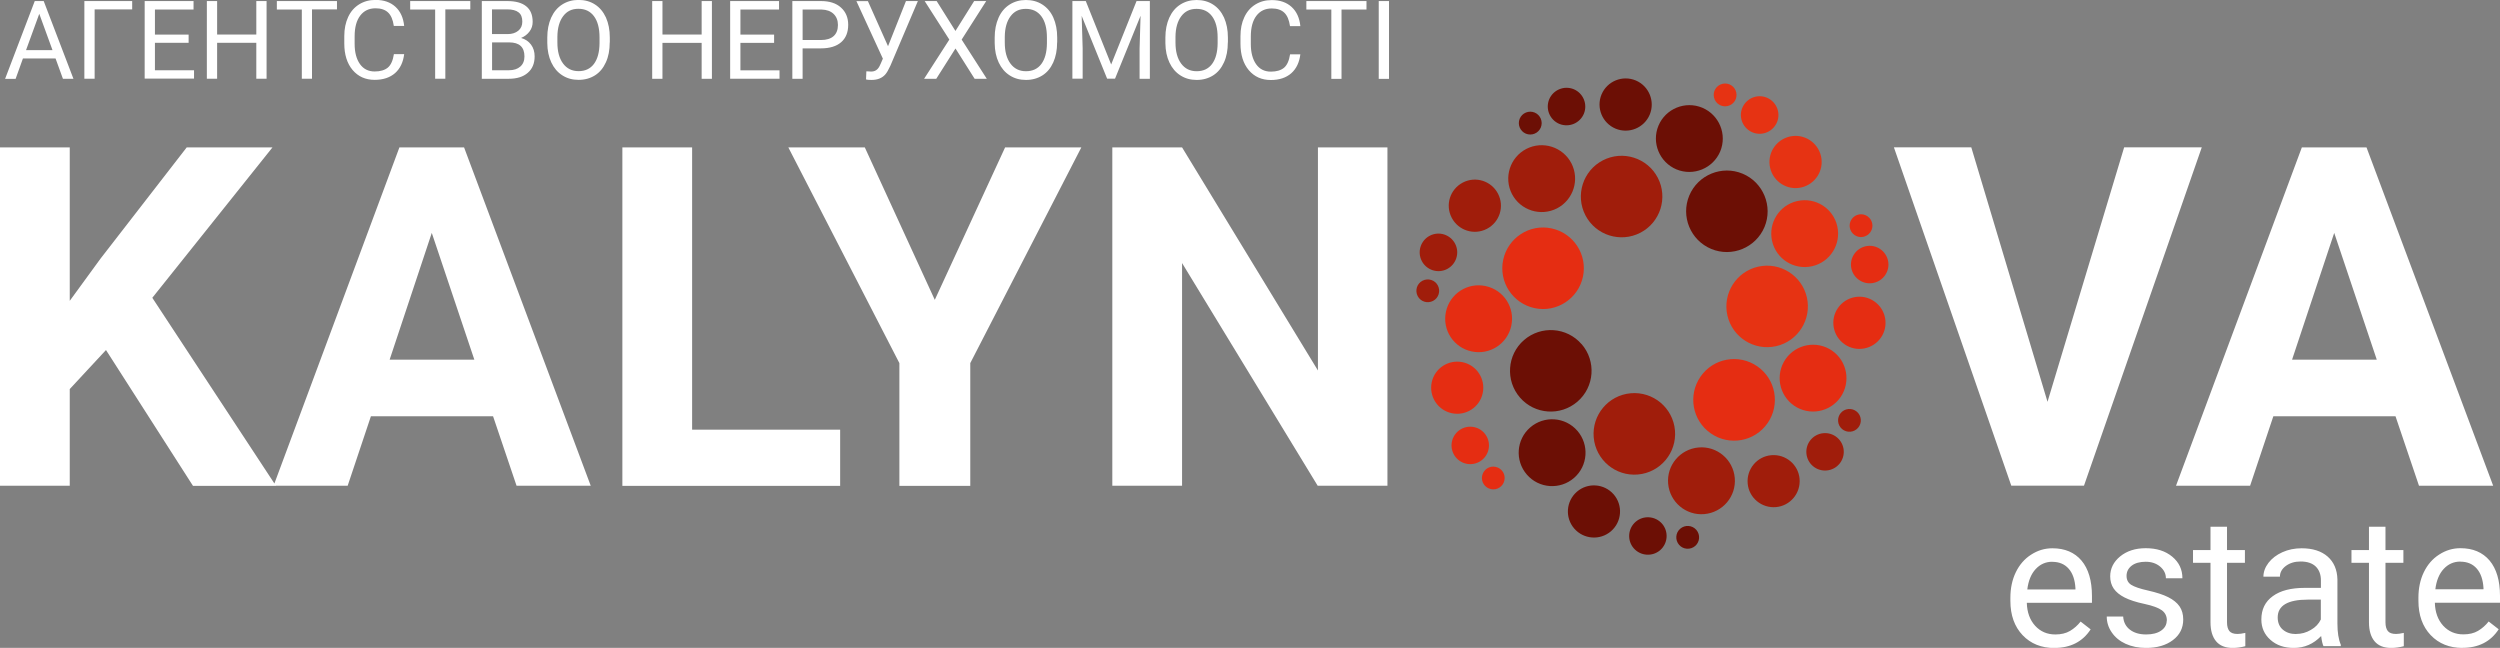 <?xml version="1.0" encoding="UTF-8"?>
<svg id="_Шар_2" data-name="Шар 2" xmlns="http://www.w3.org/2000/svg" viewBox="0 0 304.32 78.86">
  <rect x="0" y="0" width="304.32" height="78.86" fill="#808080" stroke="none"/>
  <defs>
    <style>
      .cls-1 {
        fill: #fff;
      }

      .cls-2 {
        fill: #e63313;
      }

      .cls-2, .cls-3, .cls-4, .cls-5 {
        fill-rule: evenodd;
      }

      .cls-3 {
        fill: #6c0f05;
      }

      .cls-4 {
        fill: #a01d0b;
      }

      .cls-5 {
        fill: #e52d12;
      }
    </style>
  </defs>
  <g id="_Шар_1-2" data-name="Шар 1">
    <path class="cls-1" d="m169.08,9.6h-1.25V.13h1.25v9.46Zm-2.74-8.44h-3.04v8.44h-1.24V1.16h-3.04V.13h7.32v1.03Zm-8.05,5.44c-.12,1-.49,1.77-1.11,2.32-.62.54-1.45.82-2.48.82-1.12,0-2.01-.4-2.69-1.2-.67-.8-1.01-1.88-1.01-3.22v-.91c0-.88.15-1.65.47-2.32.31-.67.76-1.18,1.34-1.54.58-.36,1.24-.54,2-.54,1.01,0,1.81.28,2.42.84.61.56.96,1.34,1.06,2.33h-1.26c-.11-.76-.34-1.3-.7-1.64-.36-.34-.87-.51-1.52-.51-.8,0-1.42.3-1.87.89-.45.59-.68,1.43-.68,2.52v.92c0,1.03.22,1.85.64,2.45.43.61,1.03.91,1.8.91.69,0,1.22-.16,1.6-.47.37-.31.62-.86.74-1.64h1.26Zm-10.07-2.04c0-1.12-.23-1.98-.68-2.58-.45-.6-1.08-.9-1.89-.9s-1.41.3-1.86.9c-.45.6-.69,1.43-.7,2.5v.7c0,1.09.23,1.94.69,2.56.46.62,1.09.93,1.89.93s1.43-.29,1.87-.88c.44-.59.67-1.43.68-2.52v-.7Zm1.24.61c0,.93-.15,1.74-.47,2.43-.31.69-.75,1.22-1.32,1.58-.57.36-1.24.55-2,.55s-1.4-.18-1.98-.55c-.58-.37-1.02-.89-1.34-1.57-.32-.68-.48-1.46-.49-2.36v-.68c0-.91.16-1.71.47-2.41.32-.7.76-1.23,1.34-1.6.58-.37,1.24-.56,1.99-.56s1.43.18,2,.55c.58.37,1.02.9,1.34,1.59.31.7.47,1.51.47,2.43v.6ZM132.17.13l3.09,7.72,3.09-7.72h1.62v9.46h-1.25v-3.69l.12-3.98-3.11,7.66h-.96l-3.1-7.65.12,3.96v3.69h-1.25V.13h1.61Zm-4.73,4.43c0-1.12-.23-1.98-.68-2.58-.45-.6-1.08-.9-1.89-.9s-1.41.3-1.86.9c-.45.6-.69,1.43-.7,2.5v.7c0,1.09.23,1.94.69,2.56.46.62,1.09.93,1.89.93s1.43-.29,1.87-.88c.44-.59.67-1.43.68-2.52v-.7Zm1.24.61c0,.93-.16,1.74-.47,2.43-.31.69-.75,1.22-1.32,1.58-.57.36-1.24.55-2,.55s-1.4-.18-1.98-.55c-.58-.37-1.02-.89-1.34-1.57-.32-.68-.48-1.46-.49-2.36v-.68c0-.91.16-1.71.47-2.41.31-.7.76-1.23,1.34-1.6.58-.37,1.24-.56,1.99-.56s1.43.18,2,.55c.58.37,1.03.9,1.34,1.59.31.7.47,1.51.47,2.43v.6Zm-12.37-1.41l2.27-3.63h1.47l-2.99,4.69,3.06,4.77h-1.48l-2.33-3.69-2.34,3.69h-1.48l3.07-4.77-3-4.69h1.46l2.28,3.63Zm-8.21,1.86l2.18-5.49h1.45l-3.35,7.88c-.23.5-.44.86-.63,1.07-.19.21-.42.37-.69.48-.26.11-.59.17-.98.17-.34,0-.56-.02-.66-.06l.04-.99.59.03c.46,0,.79-.22,1.01-.65l.16-.34.25-.58-3.22-7h1.4l2.45,5.49Zm-10.4-.75h2.24c.67,0,1.18-.16,1.53-.47.35-.31.53-.77.53-1.36,0-.56-.18-1.01-.53-1.35-.36-.34-.84-.51-1.46-.53h-2.31v3.71Zm0,1.02v3.7h-1.25V.13h3.49c1.04,0,1.85.26,2.43.79.59.53.88,1.23.88,2.1,0,.92-.29,1.63-.86,2.12-.57.5-1.4.75-2.47.75h-2.23Zm-3.47-.67h-4.1v3.34h4.76v1.02h-6.01V.13h5.95v1.03h-4.7v3.05h4.1v1.03Zm-7.57,4.37h-1.25v-4.37h-4.77v4.37h-1.25V.13h1.25v4.07h4.77V.13h1.25v9.46Zm-13.68-5.04c0-1.12-.23-1.98-.68-2.58-.45-.6-1.08-.9-1.89-.9s-1.41.3-1.86.9c-.45.6-.69,1.43-.7,2.5v.7c0,1.09.23,1.94.69,2.56.46.62,1.09.93,1.89.93s1.43-.29,1.87-.88c.44-.59.67-1.43.68-2.52v-.7Zm1.24.61c0,.93-.15,1.74-.47,2.43-.31.69-.75,1.22-1.32,1.58-.57.36-1.24.55-2,.55s-1.4-.18-1.98-.55c-.58-.37-1.02-.89-1.34-1.57-.32-.68-.48-1.46-.49-2.36v-.68c0-.91.16-1.71.47-2.41.32-.7.76-1.23,1.34-1.6.58-.37,1.24-.56,1.99-.56s1.43.18,2,.55c.58.37,1.02.9,1.34,1.59.31.7.47,1.51.47,2.43v.6Zm-14.32-1.01h1.88c.55,0,.98-.14,1.31-.41.33-.27.49-.64.49-1.11,0-.52-.15-.9-.46-1.13-.3-.24-.77-.36-1.38-.36h-1.85v3.01Zm0,1.02v3.38h2.06c.58,0,1.04-.15,1.38-.45.34-.3.5-.71.5-1.24,0-1.13-.62-1.7-1.86-1.7h-2.08Zm-1.25,4.41V.13h3.09c1.03,0,1.8.21,2.32.64.52.42.78,1.05.78,1.89,0,.44-.12.83-.38,1.17-.25.34-.59.61-1.03.79.51.14.92.42,1.21.81.3.4.44.88.44,1.43,0,.85-.27,1.52-.83,2-.55.49-1.33.73-2.33.73h-3.28Zm-1.4-8.44h-3.04v8.44h-1.24V1.16h-3.04V.13h7.32v1.03Zm-8.05,5.44c-.12,1-.49,1.77-1.11,2.32-.62.54-1.45.82-2.48.82-1.12,0-2.01-.4-2.69-1.2-.67-.8-1.01-1.88-1.01-3.22v-.91c0-.88.16-1.65.47-2.32.31-.67.76-1.18,1.34-1.54.58-.36,1.24-.54,2-.54,1.01,0,1.81.28,2.42.84.61.56.96,1.34,1.06,2.33h-1.26c-.11-.76-.34-1.3-.7-1.64-.36-.34-.87-.51-1.52-.51-.8,0-1.42.3-1.87.89-.45.59-.68,1.43-.68,2.52v.92c0,1.03.22,1.85.64,2.45.43.61,1.03.91,1.8.91.69,0,1.22-.16,1.6-.47.37-.31.62-.86.74-1.64h1.26Zm-8.18-5.44h-3.04v8.44h-1.24V1.16h-3.04V.13h7.32v1.03Zm-8.57,8.44h-1.25v-4.37h-4.77v4.37h-1.25V.13h1.25v4.07h4.77V.13h1.25v9.46Zm-9.49-4.37h-4.1v3.34h4.76v1.02h-6.01V.13h5.95v1.03h-4.7v3.05h4.1v1.03Zm-6.88-4.07h-4.56v8.44h-1.25V.13h5.82v1.03ZM3.17,6.1h3.22l-1.61-4.42-1.61,4.42Zm3.59,1.02h-3.97l-.89,2.48H.62L4.23.13h1.09l3.62,9.46h-1.28l-.9-2.48Z"/>
    <path class="cls-1" d="m279.02,43.78h10.3l-5.18-15.43-5.13,15.43Zm12.59,6.89h-14.88l-2.83,8.46h-9.02l15.32-41.19h7.87l15.42,41.19h-9.03l-2.86-8.46Zm-42.37-1.76l9.33-30.98h9.45l-14.34,41.19h-8.85l-14.29-41.19h9.42l9.28,30.98Zm-80.35,10.22h-8.49l-16.51-27.11v27.11h-8.49V17.94h8.49l16.54,27.16v-27.16h8.46v41.19Zm-55.1-22.63l8.56-18.56h9.28l-13.52,26.26v14.94h-8.63v-14.94l-13.52-26.26h9.31l8.52,18.56Zm-29.54,15.8h18.02v6.84h-26.51V17.94h8.49v34.36Zm-36.81-8.52h10.3l-5.18-15.43-5.13,15.43Zm12.59,6.89h-14.88l-2.83,8.46h-9.02l15.32-41.19h7.87l15.42,41.19h-9.03l-2.86-8.46Zm-47.13-8.06l-4.41,4.75v11.77H0V17.94h8.49v18.68l3.74-5.13,10.5-13.55h10.44l-14.63,18.31,15.05,22.89h-10.1l-10.58-16.52Z"/>
    <path class="cls-1" d="m299.5,68.36c-.81,0-1.48.3-2.03.89-.55.59-.89,1.42-1.02,2.48h5.86v-.15c-.06-1.02-.33-1.81-.82-2.37-.49-.56-1.16-.84-1.99-.84m.25,10.5c-1.58,0-2.88-.52-3.87-1.56-.99-1.04-1.49-2.44-1.49-4.18v-.37c0-1.16.22-2.2.66-3.11.44-.91,1.06-1.63,1.86-2.14.8-.52,1.66-.78,2.59-.78,1.52,0,2.7.5,3.55,1.5.84,1,1.27,2.44,1.27,4.31v.83h-7.93c.03,1.15.37,2.08,1.01,2.79.65.71,1.47,1.06,2.46,1.06.71,0,1.3-.14,1.79-.43.49-.29.92-.67,1.29-1.14l1.22.95c-.98,1.51-2.46,2.26-4.42,2.26Zm-9.37-14.75v2.84h2.18v1.55h-2.18v7.25c0,.47.1.82.29,1.06.19.23.52.35.99.35.23,0,.55-.04.95-.13v1.62c-.53.14-1.04.21-1.54.21-.89,0-1.57-.27-2.02-.81-.45-.54-.68-1.31-.68-2.3v-7.25h-2.13v-1.55h2.13v-2.84h2Zm-10.87,13.05c.63,0,1.22-.16,1.78-.49.57-.32.97-.75,1.22-1.27v-2.42h-1.57c-2.45,0-3.68.72-3.68,2.17,0,.63.21,1.13.62,1.48.42.36.96.54,1.61.54Zm3.32,1.48c-.11-.23-.21-.64-.28-1.23-.93.97-2.04,1.45-3.33,1.45-1.16,0-2.1-.32-2.84-.98-.74-.65-1.11-1.48-1.11-2.48,0-1.22.46-2.17,1.39-2.84.93-.68,2.23-1.01,3.91-1.01h1.95v-.92c0-.7-.21-1.26-.62-1.67-.42-.41-1.04-.62-1.85-.62-.72,0-1.31.18-1.8.54-.48.36-.72.8-.72,1.31h-2.01c0-.58.21-1.15.62-1.69.42-.54.98-.97,1.69-1.29.71-.32,1.49-.48,2.34-.48,1.35,0,2.4.34,3.17,1.01.76.67,1.16,1.6,1.19,2.78v5.39c0,1.07.14,1.93.41,2.56v.17h-2.1Zm-11.74-14.53v2.84h2.18v1.55h-2.18v7.25c0,.47.1.82.29,1.06.19.23.52.35.99.35.23,0,.55-.04.95-.13v1.62c-.53.14-1.04.21-1.54.21-.89,0-1.57-.27-2.02-.81-.45-.54-.68-1.31-.68-2.3v-7.25h-2.13v-1.55h2.13v-2.84h2Zm-7.32,11.43c0-.54-.2-.96-.61-1.26-.41-.3-1.11-.56-2.13-.78-1.01-.21-1.82-.48-2.41-.78-.59-.3-1.03-.66-1.32-1.08-.29-.42-.43-.92-.43-1.49,0-.96.41-1.77,1.21-2.43.81-.66,1.85-1,3.11-1,1.33,0,2.4.34,3.23,1.03.83.69,1.24,1.56,1.24,2.63h-2.01c0-.55-.23-1.02-.7-1.42-.47-.39-1.05-.59-1.76-.59s-1.3.16-1.71.48c-.41.32-.62.73-.62,1.24,0,.48.19.85.57,1.09.38.24,1.07.48,2.07.7,1,.23,1.81.49,2.43.8.62.31,1.08.69,1.38,1.12.3.44.45.97.45,1.6,0,1.04-.42,1.88-1.26,2.51-.83.63-1.92.95-3.26.95-.94,0-1.76-.17-2.49-.5-.72-.33-1.28-.79-1.69-1.39-.41-.59-.61-1.24-.61-1.93h2c.04.67.31,1.2.81,1.59.5.39,1.16.59,1.98.59.76,0,1.37-.15,1.82-.46s.69-.72.69-1.23Zm-13.94-7.17c-.81,0-1.48.3-2.03.89-.55.59-.89,1.42-1.02,2.48h5.86v-.15c-.06-1.02-.33-1.81-.82-2.37-.49-.56-1.16-.84-1.99-.84Zm.25,10.5c-1.58,0-2.88-.52-3.87-1.56-.99-1.04-1.49-2.44-1.49-4.18v-.37c0-1.16.22-2.2.66-3.11.44-.91,1.06-1.63,1.86-2.14.8-.52,1.66-.78,2.59-.78,1.52,0,2.7.5,3.55,1.5.84,1,1.27,2.44,1.27,4.31v.83h-7.93c.03,1.15.37,2.08,1.01,2.79.65.71,1.47,1.06,2.46,1.06.7,0,1.3-.14,1.79-.43.49-.29.92-.67,1.29-1.14l1.22.95c-.98,1.51-2.46,2.26-4.42,2.26Z"/>
    <path class="cls-4" d="m198.51,47.87c2.73-.24,5.14,1.78,5.38,4.51.24,2.73-1.78,5.14-4.51,5.38-2.73.24-5.14-1.78-5.38-4.51-.24-2.73,1.78-5.14,4.51-5.38"/>
    <path class="cls-4" d="m206.76,54.47c2.24-.2,4.21,1.46,4.41,3.7.2,2.24-1.46,4.21-3.7,4.41-2.24.2-4.21-1.46-4.41-3.7-.2-2.24,1.46-4.21,3.7-4.41"/>
    <path class="cls-4" d="m215.62,55.41c1.75-.15,3.29,1.14,3.44,2.88.15,1.75-1.14,3.29-2.88,3.44-1.75.15-3.29-1.14-3.44-2.88-.15-1.75,1.14-3.29,2.88-3.44"/>
    <path class="cls-4" d="m221.96,52.73c1.26-.11,2.36.82,2.47,2.07.11,1.26-.82,2.36-2.07,2.47-1.26.11-2.36-.82-2.47-2.07-.11-1.26.82-2.36,2.07-2.47"/>
    <path class="cls-4" d="m225.01,49.79c.76-.07,1.44.5,1.5,1.26.07.76-.5,1.44-1.26,1.5-.76.07-1.44-.5-1.5-1.26-.07-.76.5-1.44,1.26-1.5"/>
    <path class="cls-5" d="m207,45.85c1.56-2.26,4.65-2.82,6.91-1.26,2.26,1.56,2.82,4.65,1.26,6.91-1.56,2.26-4.65,2.82-6.91,1.26-2.26-1.56-2.82-4.65-1.26-6.91"/>
    <path class="cls-5" d="m217.35,43.72c1.28-1.85,3.81-2.31,5.66-1.04,1.85,1.28,2.31,3.81,1.04,5.66-1.28,1.85-3.81,2.31-5.66,1.04-1.85-1.28-2.31-3.81-1.04-5.66"/>
    <path class="cls-5" d="m223.73,37.49c1-1.44,2.97-1.81,4.42-.81,1.44,1,1.81,2.98.81,4.42-1,1.44-2.98,1.81-4.42.81-1.44-1-1.81-2.98-.81-4.42"/>
    <path class="cls-5" d="m225.72,30.91c.72-1.04,2.14-1.3,3.17-.58,1.04.72,1.3,2.14.58,3.17-.72,1.04-2.14,1.3-3.17.58-1.04-.72-1.3-2.14-.58-3.17"/>
    <path class="cls-5" d="m225.4,26.68c.44-.63,1.3-.79,1.93-.35.63.44.79,1.3.35,1.93-.44.63-1.3.79-1.93.35s-.79-1.3-.35-1.93"/>
    <path class="cls-2" d="m210.27,38.39c-.6-2.67,1.08-5.33,3.75-5.93,2.67-.6,5.33,1.08,5.93,3.75.6,2.67-1.08,5.33-3.75,5.93-2.67.6-5.33-1.08-5.93-3.75"/>
    <path class="cls-2" d="m215.71,29.33c-.49-2.19.88-4.37,3.08-4.86,2.19-.49,4.37.88,4.86,3.08.49,2.19-.88,4.37-3.08,4.86-2.19.49-4.37-.88-4.86-3.08"/>
    <path class="cls-2" d="m215.47,20.42c-.39-1.71.69-3.41,2.4-3.8,1.71-.39,3.41.69,3.8,2.4.39,1.71-.69,3.41-2.4,3.8-1.71.39-3.41-.69-3.8-2.4"/>
    <path class="cls-2" d="m211.97,14.5c-.28-1.23.5-2.45,1.73-2.73,1.23-.28,2.45.5,2.73,1.73.28,1.23-.5,2.45-1.73,2.73-1.23.28-2.45-.5-2.73-1.73"/>
    <path class="cls-2" d="m208.64,11.86c-.17-.75.3-1.49,1.05-1.66.75-.17,1.49.3,1.66,1.05.17.75-.3,1.49-1.05,1.66-.75.17-1.49-.3-1.66-1.05"/>
    <path class="cls-3" d="m208.3,30.3c-2.53-1.06-3.72-3.97-2.67-6.49,1.06-2.53,3.97-3.72,6.49-2.67s3.72,3.97,2.67,6.49c-1.06,2.53-3.97,3.72-6.49,2.67"/>
    <path class="cls-3" d="m204.07,20.62c-2.07-.87-3.05-3.25-2.19-5.32.87-2.07,3.25-3.05,5.33-2.19,2.07.87,3.05,3.25,2.19,5.32-.87,2.07-3.25,3.05-5.33,2.19"/>
    <path class="cls-3" d="m196.66,15.66c-1.62-.68-2.38-2.54-1.71-4.16.68-1.62,2.54-2.38,4.16-1.71,1.62.68,2.38,2.54,1.71,4.16-.68,1.62-2.54,2.38-4.16,1.71"/>
    <path class="cls-3" d="m189.81,15.08c-1.16-.49-1.71-1.82-1.23-2.99.49-1.16,1.82-1.71,2.99-1.23,1.16.49,1.71,1.82,1.23,2.99-.49,1.16-1.82,1.71-2.99,1.23"/>
    <path class="cls-3" d="m185.74,16.27c-.71-.3-1.04-1.11-.75-1.82.3-.71,1.11-1.04,1.82-.75.71.3,1.04,1.11.75,1.82-.3.71-1.11,1.04-1.82.75"/>
    <path class="cls-4" d="m199.68,28.33c-2.43,1.26-5.43.31-6.69-2.12-1.26-2.43-.31-5.43,2.12-6.69,2.43-1.26,5.43-.31,6.69,2.12,1.26,2.43.31,5.43-2.12,6.69"/>
    <path class="cls-4" d="m189.54,25.36c-2,1.03-4.45.25-5.49-1.74-1.03-2-.25-4.45,1.74-5.49,2-1.03,4.45-.25,5.49,1.74,1.03,2,.25,4.45-1.74,5.49"/>
    <path class="cls-4" d="m180.99,27.86c-1.56.81-3.47.2-4.28-1.36-.81-1.56-.2-3.47,1.36-4.28,1.56-.81,3.47-.2,4.28,1.36.81,1.56.2,3.47-1.36,4.28"/>
    <path class="cls-4" d="m176.15,32.75c-1.12.58-2.5.14-3.08-.98-.58-1.12-.14-2.5.98-3.08,1.12-.58,2.5-.14,3.08.98.58,1.12.14,2.5-.98,3.08"/>
    <path class="cls-4" d="m174.44,36.63c-.68.35-1.52.09-1.87-.59-.35-.68-.09-1.52.59-1.87.68-.35,1.52-.09,1.87.59.35.68.09,1.52-.59,1.87"/>
    <path class="cls-5" d="m192.69,33.68c-.57,2.68-3.2,4.4-5.88,3.83-2.68-.57-4.4-3.2-3.83-5.88.57-2.68,3.2-4.4,5.88-3.83,2.68.57,4.4,3.2,3.83,5.88"/>
    <path class="cls-5" d="m183.97,39.64c-.46,2.2-2.62,3.61-4.82,3.14-2.2-.46-3.61-2.62-3.14-4.82.46-2.2,2.62-3.61,4.82-3.14,2.2.46,3.61,2.62,3.14,4.82"/>
    <path class="cls-5" d="m180.49,47.85c-.36,1.72-2.05,2.81-3.76,2.45-1.72-.36-2.81-2.05-2.45-3.76.36-1.72,2.05-2.81,3.76-2.45,1.72.36,2.81,2.05,2.45,3.76"/>
    <path class="cls-5" d="m181.2,54.69c-.26,1.23-1.47,2.02-2.7,1.76-1.23-.26-2.02-1.47-1.76-2.7.26-1.23,1.47-2.02,2.7-1.76,1.23.26,2.02,1.47,1.76,2.7"/>
    <path class="cls-5" d="m183.13,58.47c-.16.75-.89,1.23-1.64,1.07-.75-.16-1.23-.89-1.07-1.64.16-.75.89-1.23,1.64-1.07.75.16,1.23.89,1.07,1.64"/>
    <path class="cls-3" d="m192.53,41.89c1.79,2.07,1.57,5.21-.51,7-2.07,1.79-5.21,1.57-7-.5-1.79-2.07-1.57-5.21.5-7,2.07-1.79,5.21-1.57,7,.5"/>
    <path class="cls-3" d="m192.01,52.44c1.47,1.7,1.29,4.27-.41,5.74-1.7,1.47-4.27,1.29-5.74-.41-1.47-1.7-1.29-4.27.41-5.74,1.7-1.47,4.27-1.29,5.74.41"/>
    <path class="cls-3" d="m196.43,60.18c1.15,1.33,1,3.33-.32,4.48-1.33,1.15-3.33,1-4.48-.32-1.15-1.33-1-3.33.32-4.48,1.33-1.15,3.33-1,4.48.32"/>
    <path class="cls-3" d="m202.32,63.75c.82.95.72,2.39-.23,3.22-.95.82-2.39.72-3.22-.23-.82-.95-.72-2.39.23-3.22.95-.82,2.39-.72,3.22.23"/>
    <path class="cls-3" d="m206.49,64.5c.5.58.44,1.46-.14,1.96-.58.5-1.46.44-1.96-.14-.5-.58-.44-1.46.14-1.96.58-.5,1.46-.44,1.96.14"/>
  </g>
</svg>